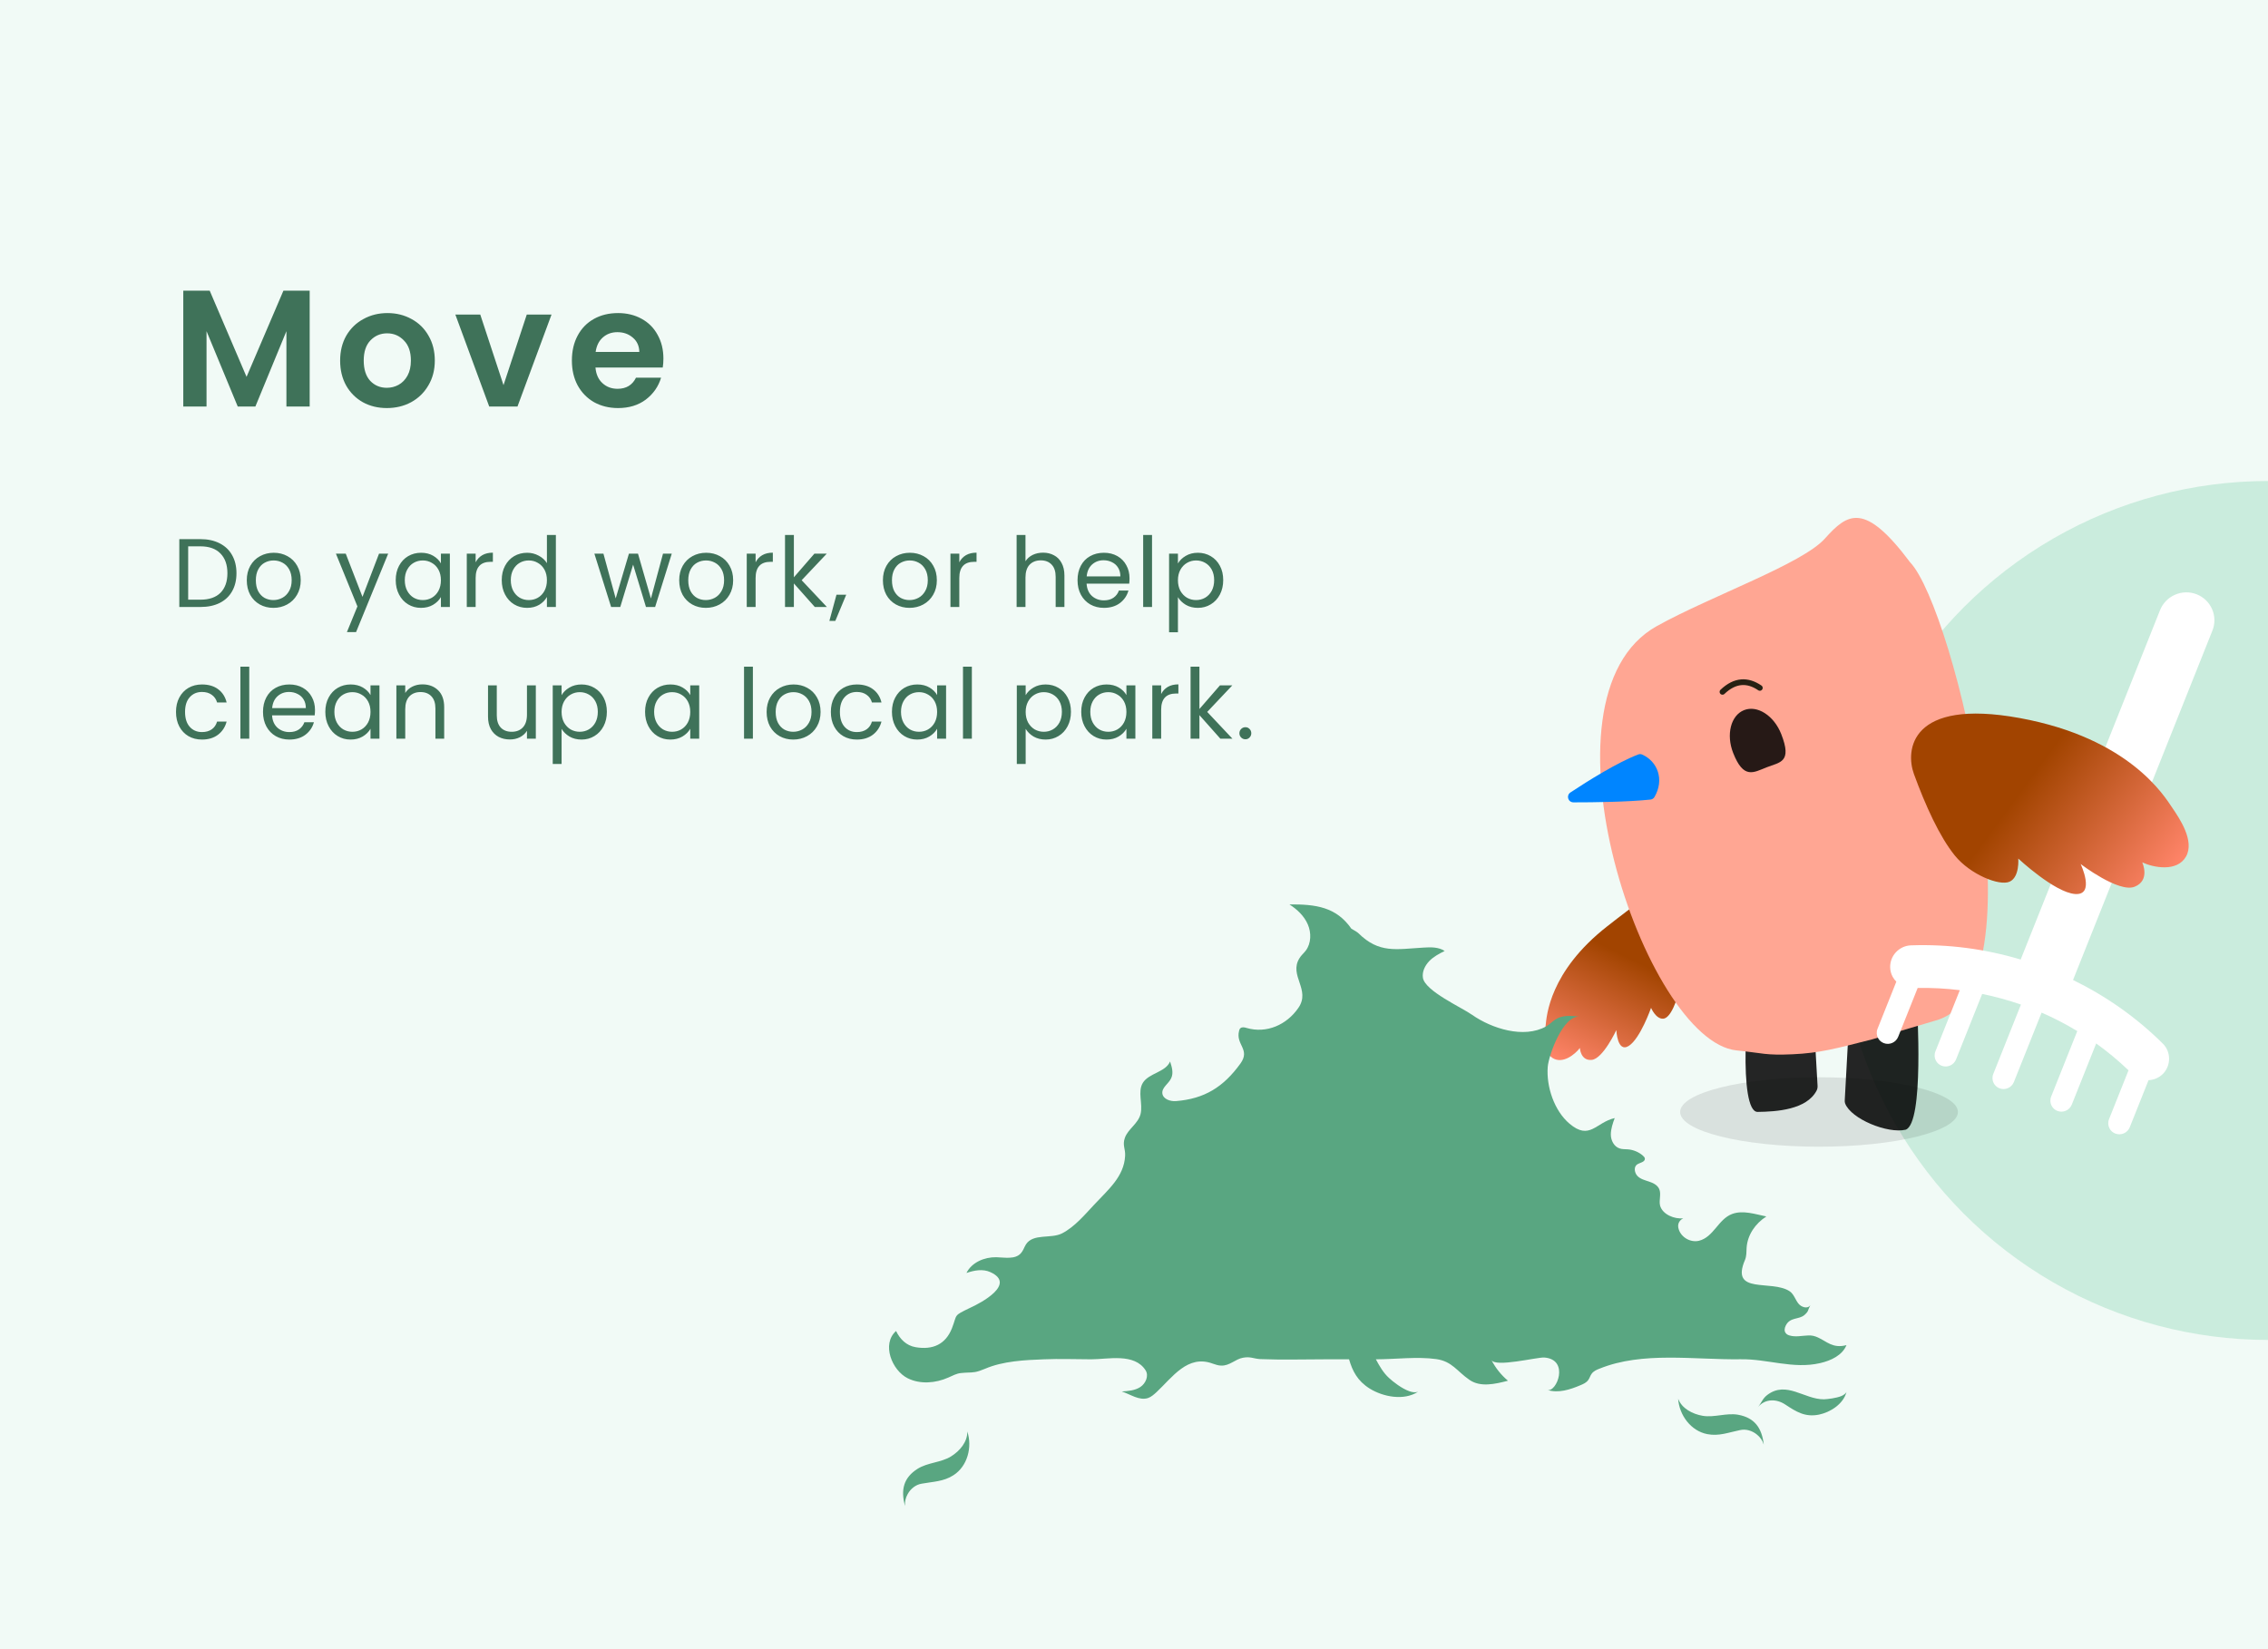 <?xml version="1.0" encoding="UTF-8"?> <svg xmlns="http://www.w3.org/2000/svg" width="396" height="288" viewBox="0 0 396 288" fill="none"><g clip-path="url(#clip0_3212_54701)"><rect width="396" height="288" fill="white"></rect><g clip-path="url(#clip1_3212_54701)"><rect width="396" height="288" fill="white"></rect><rect width="396" height="288" fill="#70CDA0" fill-opacity="0.1"></rect><circle opacity="0.3" cx="396" cy="159" r="75" fill="#70CDA0"></circle><path d="M54.07 50.758V71H50.01V57.834L44.587 71H41.513L36.061 57.834V71H32.001V50.758H36.612L43.05 65.809L49.488 50.758H54.07ZM67.538 71.261C65.991 71.261 64.599 70.923 63.362 70.246C62.125 69.55 61.148 68.574 60.433 67.317C59.737 66.06 59.389 64.61 59.389 62.967C59.389 61.324 59.747 59.874 60.462 58.617C61.197 57.36 62.192 56.394 63.449 55.717C64.706 55.021 66.107 54.673 67.654 54.673C69.201 54.673 70.602 55.021 71.859 55.717C73.116 56.394 74.102 57.36 74.817 58.617C75.552 59.874 75.919 61.324 75.919 62.967C75.919 64.61 75.542 66.06 74.788 67.317C74.053 68.574 73.048 69.55 71.772 70.246C70.515 70.923 69.104 71.261 67.538 71.261ZM67.538 67.723C68.273 67.723 68.959 67.549 69.597 67.201C70.254 66.834 70.776 66.292 71.163 65.577C71.55 64.862 71.743 63.992 71.743 62.967C71.743 61.44 71.337 60.27 70.525 59.458C69.732 58.627 68.756 58.211 67.596 58.211C66.436 58.211 65.46 58.627 64.667 59.458C63.894 60.27 63.507 61.44 63.507 62.967C63.507 64.494 63.884 65.674 64.638 66.505C65.411 67.317 66.378 67.723 67.538 67.723ZM87.916 67.259L91.976 54.934H96.297L90.352 71H85.422L79.506 54.934H83.856L87.916 67.259ZM115.833 62.619C115.833 63.199 115.794 63.721 115.717 64.185H103.972C104.068 65.345 104.474 66.254 105.19 66.911C105.905 67.568 106.785 67.897 107.829 67.897C109.337 67.897 110.41 67.249 111.048 65.954H115.427C114.963 67.501 114.073 68.777 112.759 69.782C111.444 70.768 109.83 71.261 107.916 71.261C106.369 71.261 104.977 70.923 103.74 70.246C102.522 69.55 101.565 68.574 100.869 67.317C100.192 66.06 99.853 64.61 99.853 62.967C99.853 61.304 100.192 59.845 100.869 58.588C101.545 57.331 102.493 56.365 103.711 55.688C104.929 55.011 106.33 54.673 107.916 54.673C109.443 54.673 110.806 55.002 112.005 55.659C113.223 56.316 114.16 57.254 114.818 58.472C115.494 59.671 115.833 61.053 115.833 62.619ZM111.628 61.459C111.608 60.415 111.231 59.584 110.497 58.965C109.762 58.327 108.863 58.008 107.8 58.008C106.794 58.008 105.944 58.317 105.248 58.936C104.571 59.535 104.155 60.376 104.001 61.459H111.628Z" fill="#3F7259"></path><path d="M34.998 94.151C36.29 94.151 37.406 94.395 38.347 94.882C39.299 95.358 40.024 96.044 40.523 96.939C41.033 97.834 41.288 98.888 41.288 100.101C41.288 101.314 41.033 102.368 40.523 103.263C40.024 104.147 39.299 104.827 38.347 105.303C37.406 105.768 36.29 106 34.998 106H31.309V94.151H34.998ZM34.998 104.725C36.528 104.725 37.695 104.323 38.5 103.518C39.305 102.702 39.707 101.563 39.707 100.101C39.707 98.628 39.299 97.477 38.483 96.65C37.678 95.823 36.517 95.409 34.998 95.409H32.856V104.725H34.998ZM47.731 106.153C46.859 106.153 46.066 105.955 45.352 105.558C44.649 105.161 44.093 104.6 43.685 103.875C43.289 103.138 43.09 102.288 43.09 101.325C43.09 100.373 43.294 99.534 43.703 98.809C44.122 98.072 44.688 97.511 45.403 97.126C46.117 96.729 46.916 96.531 47.8 96.531C48.684 96.531 49.483 96.729 50.197 97.126C50.91 97.511 51.471 98.067 51.88 98.792C52.299 99.517 52.508 100.362 52.508 101.325C52.508 102.288 52.293 103.138 51.862 103.875C51.443 104.6 50.871 105.161 50.145 105.558C49.42 105.955 48.615 106.153 47.731 106.153ZM47.731 104.793C48.287 104.793 48.808 104.663 49.295 104.402C49.783 104.141 50.174 103.75 50.468 103.229C50.775 102.708 50.928 102.073 50.928 101.325C50.928 100.577 50.78 99.942 50.486 99.421C50.191 98.9 49.806 98.514 49.33 98.265C48.853 98.004 48.338 97.874 47.782 97.874C47.216 97.874 46.694 98.004 46.218 98.265C45.754 98.514 45.38 98.9 45.096 99.421C44.813 99.942 44.672 100.577 44.672 101.325C44.672 102.084 44.807 102.725 45.08 103.246C45.363 103.767 45.737 104.158 46.202 104.419C46.666 104.668 47.176 104.793 47.731 104.793ZM67.779 96.684L62.169 110.386H60.571L62.407 105.898L58.65 96.684H60.367L63.291 104.232L66.181 96.684H67.779ZM69.096 101.308C69.096 100.356 69.289 99.523 69.674 98.809C70.059 98.084 70.586 97.523 71.255 97.126C71.935 96.729 72.689 96.531 73.516 96.531C74.332 96.531 75.04 96.707 75.641 97.058C76.242 97.409 76.689 97.851 76.984 98.384V96.684H78.548V106H76.984V104.266C76.678 104.81 76.219 105.263 75.607 105.626C75.006 105.977 74.304 106.153 73.499 106.153C72.672 106.153 71.924 105.949 71.255 105.541C70.586 105.133 70.059 104.561 69.674 103.824C69.289 103.087 69.096 102.249 69.096 101.308ZM76.984 101.325C76.984 100.622 76.842 100.01 76.559 99.489C76.276 98.968 75.89 98.571 75.403 98.299C74.927 98.016 74.4 97.874 73.822 97.874C73.244 97.874 72.717 98.01 72.241 98.282C71.765 98.554 71.385 98.951 71.102 99.472C70.819 99.993 70.677 100.605 70.677 101.308C70.677 102.022 70.819 102.645 71.102 103.178C71.385 103.699 71.765 104.102 72.241 104.385C72.717 104.657 73.244 104.793 73.822 104.793C74.4 104.793 74.927 104.657 75.403 104.385C75.89 104.102 76.276 103.699 76.559 103.178C76.842 102.645 76.984 102.028 76.984 101.325ZM83.049 98.197C83.321 97.664 83.707 97.251 84.205 96.956C84.715 96.661 85.333 96.514 86.058 96.514V98.112H85.65C83.916 98.112 83.049 99.053 83.049 100.934V106H81.502V96.684H83.049V98.197ZM87.606 101.308C87.606 100.356 87.799 99.523 88.184 98.809C88.569 98.084 89.096 97.523 89.765 97.126C90.445 96.729 91.204 96.531 92.043 96.531C92.768 96.531 93.443 96.701 94.066 97.041C94.689 97.37 95.165 97.806 95.494 98.35V93.42H97.058V106H95.494V104.249C95.188 104.804 94.735 105.263 94.134 105.626C93.533 105.977 92.831 106.153 92.026 106.153C91.199 106.153 90.445 105.949 89.765 105.541C89.096 105.133 88.569 104.561 88.184 103.824C87.799 103.087 87.606 102.249 87.606 101.308ZM95.494 101.325C95.494 100.622 95.352 100.01 95.069 99.489C94.786 98.968 94.4 98.571 93.913 98.299C93.437 98.016 92.91 97.874 92.332 97.874C91.754 97.874 91.227 98.01 90.751 98.282C90.275 98.554 89.895 98.951 89.612 99.472C89.329 99.993 89.187 100.605 89.187 101.308C89.187 102.022 89.329 102.645 89.612 103.178C89.895 103.699 90.275 104.102 90.751 104.385C91.227 104.657 91.754 104.793 92.332 104.793C92.91 104.793 93.437 104.657 93.913 104.385C94.4 104.102 94.786 103.699 95.069 103.178C95.352 102.645 95.494 102.028 95.494 101.325ZM117.294 96.684L114.387 106H112.789L110.545 98.605L108.301 106H106.703L103.779 96.684H105.36L107.502 104.504L109.814 96.684H111.395L113.656 104.521L115.764 96.684H117.294ZM123.233 106.153C122.36 106.153 121.567 105.955 120.853 105.558C120.15 105.161 119.595 104.6 119.187 103.875C118.79 103.138 118.592 102.288 118.592 101.325C118.592 100.373 118.796 99.534 119.204 98.809C119.623 98.072 120.19 97.511 120.904 97.126C121.618 96.729 122.417 96.531 123.301 96.531C124.185 96.531 124.984 96.729 125.698 97.126C126.412 97.511 126.973 98.067 127.381 98.792C127.8 99.517 128.01 100.362 128.01 101.325C128.01 102.288 127.794 103.138 127.364 103.875C126.944 104.6 126.372 105.161 125.647 105.558C124.921 105.955 124.117 106.153 123.233 106.153ZM123.233 104.793C123.788 104.793 124.309 104.663 124.797 104.402C125.284 104.141 125.675 103.75 125.97 103.229C126.276 102.708 126.429 102.073 126.429 101.325C126.429 100.577 126.281 99.942 125.987 99.421C125.692 98.9 125.307 98.514 124.831 98.265C124.355 98.004 123.839 97.874 123.284 97.874C122.717 97.874 122.196 98.004 121.72 98.265C121.255 98.514 120.881 98.9 120.598 99.421C120.314 99.942 120.173 100.577 120.173 101.325C120.173 102.084 120.309 102.725 120.581 103.246C120.864 103.767 121.238 104.158 121.703 104.419C122.167 104.668 122.677 104.793 123.233 104.793ZM131.931 98.197C132.203 97.664 132.588 97.251 133.087 96.956C133.597 96.661 134.214 96.514 134.94 96.514V98.112H134.532C132.798 98.112 131.931 99.053 131.931 100.934V106H130.384V96.684H131.931V98.197ZM142.268 106L138.613 101.886V106H137.066V93.42H138.613V100.815L142.2 96.684H144.359L139.973 101.325L144.376 106H142.268ZM147.753 103.858L145.849 108.431H144.812L146.053 103.858H147.753ZM158.8 106.153C157.927 106.153 157.134 105.955 156.42 105.558C155.717 105.161 155.162 104.6 154.754 103.875C154.357 103.138 154.159 102.288 154.159 101.325C154.159 100.373 154.363 99.534 154.771 98.809C155.19 98.072 155.757 97.511 156.471 97.126C157.185 96.729 157.984 96.531 158.868 96.531C159.752 96.531 160.551 96.729 161.265 97.126C161.979 97.511 162.54 98.067 162.948 98.792C163.367 99.517 163.577 100.362 163.577 101.325C163.577 102.288 163.362 103.138 162.931 103.875C162.512 104.6 161.939 105.161 161.214 105.558C160.489 105.955 159.684 106.153 158.8 106.153ZM158.8 104.793C159.355 104.793 159.877 104.663 160.364 104.402C160.851 104.141 161.242 103.75 161.537 103.229C161.843 102.708 161.996 102.073 161.996 101.325C161.996 100.577 161.849 99.942 161.554 99.421C161.259 98.9 160.874 98.514 160.398 98.265C159.922 98.004 159.406 97.874 158.851 97.874C158.284 97.874 157.763 98.004 157.287 98.265C156.822 98.514 156.448 98.9 156.165 99.421C155.882 99.942 155.74 100.577 155.74 101.325C155.74 102.084 155.876 102.725 156.148 103.246C156.431 103.767 156.805 104.158 157.27 104.419C157.735 104.668 158.245 104.793 158.8 104.793ZM167.498 98.197C167.77 97.664 168.155 97.251 168.654 96.956C169.164 96.661 169.782 96.514 170.507 96.514V98.112H170.099C168.365 98.112 167.498 99.053 167.498 100.934V106H165.951V96.684H167.498V98.197ZM182.129 96.514C182.832 96.514 183.466 96.667 184.033 96.973C184.6 97.268 185.042 97.715 185.359 98.316C185.688 98.917 185.852 99.648 185.852 100.509V106H184.322V100.73C184.322 99.801 184.09 99.092 183.625 98.605C183.16 98.106 182.526 97.857 181.721 97.857C180.905 97.857 180.253 98.112 179.766 98.622C179.29 99.132 179.052 99.874 179.052 100.849V106H177.505V93.42H179.052V98.01C179.358 97.534 179.777 97.166 180.31 96.905C180.854 96.644 181.46 96.514 182.129 96.514ZM197.219 100.985C197.219 101.28 197.202 101.591 197.168 101.92H189.722C189.779 102.838 190.09 103.558 190.657 104.079C191.235 104.589 191.932 104.844 192.748 104.844C193.417 104.844 193.972 104.691 194.414 104.385C194.867 104.068 195.185 103.648 195.366 103.127H197.032C196.783 104.022 196.284 104.753 195.536 105.32C194.788 105.875 193.859 106.153 192.748 106.153C191.864 106.153 191.071 105.955 190.368 105.558C189.677 105.161 189.133 104.6 188.736 103.875C188.339 103.138 188.141 102.288 188.141 101.325C188.141 100.362 188.334 99.517 188.719 98.792C189.104 98.067 189.643 97.511 190.334 97.126C191.037 96.729 191.841 96.531 192.748 96.531C193.632 96.531 194.414 96.724 195.094 97.109C195.774 97.494 196.295 98.027 196.658 98.707C197.032 99.376 197.219 100.135 197.219 100.985ZM195.621 100.662C195.621 100.073 195.491 99.568 195.23 99.149C194.969 98.718 194.612 98.395 194.159 98.18C193.717 97.953 193.224 97.84 192.68 97.84C191.898 97.84 191.229 98.089 190.674 98.588C190.13 99.087 189.818 99.778 189.739 100.662H195.621ZM201.148 93.42V106H199.601V93.42H201.148ZM205.672 98.401C205.978 97.868 206.431 97.426 207.032 97.075C207.644 96.712 208.352 96.531 209.157 96.531C209.984 96.531 210.732 96.729 211.401 97.126C212.081 97.523 212.613 98.084 212.999 98.809C213.384 99.523 213.577 100.356 213.577 101.308C213.577 102.249 213.384 103.087 212.999 103.824C212.613 104.561 212.081 105.133 211.401 105.541C210.732 105.949 209.984 106.153 209.157 106.153C208.363 106.153 207.661 105.977 207.049 105.626C206.448 105.263 205.989 104.816 205.672 104.283V110.42H204.125V96.684H205.672V98.401ZM211.996 101.308C211.996 100.605 211.854 99.993 211.571 99.472C211.287 98.951 210.902 98.554 210.415 98.282C209.939 98.01 209.412 97.874 208.834 97.874C208.267 97.874 207.74 98.016 207.253 98.299C206.777 98.571 206.391 98.973 206.097 99.506C205.813 100.027 205.672 100.634 205.672 101.325C205.672 102.028 205.813 102.645 206.097 103.178C206.391 103.699 206.777 104.102 207.253 104.385C207.74 104.657 208.267 104.793 208.834 104.793C209.412 104.793 209.939 104.657 210.415 104.385C210.902 104.102 211.287 103.699 211.571 103.178C211.854 102.645 211.996 102.022 211.996 101.308ZM30.731 124.325C30.731 123.362 30.924 122.523 31.309 121.809C31.694 121.084 32.227 120.523 32.907 120.126C33.598 119.729 34.386 119.531 35.27 119.531C36.415 119.531 37.355 119.809 38.092 120.364C38.84 120.919 39.333 121.69 39.571 122.676H37.905C37.746 122.109 37.435 121.662 36.97 121.333C36.517 121.004 35.95 120.84 35.27 120.84C34.386 120.84 33.672 121.146 33.128 121.758C32.584 122.359 32.312 123.214 32.312 124.325C32.312 125.447 32.584 126.314 33.128 126.926C33.672 127.538 34.386 127.844 35.27 127.844C35.95 127.844 36.517 127.685 36.97 127.368C37.423 127.051 37.735 126.597 37.905 126.008H39.571C39.322 126.96 38.823 127.725 38.075 128.303C37.327 128.87 36.392 129.153 35.27 129.153C34.386 129.153 33.598 128.955 32.907 128.558C32.227 128.161 31.694 127.6 31.309 126.875C30.924 126.15 30.731 125.3 30.731 124.325ZM43.522 116.42V129H41.975V116.42H43.522ZM54.999 123.985C54.999 124.28 54.982 124.591 54.948 124.92H47.502C47.558 125.838 47.87 126.558 48.437 127.079C49.015 127.589 49.712 127.844 50.528 127.844C51.196 127.844 51.752 127.691 52.194 127.385C52.647 127.068 52.964 126.648 53.146 126.127H54.812C54.562 127.022 54.064 127.753 53.316 128.32C52.568 128.875 51.638 129.153 50.528 129.153C49.644 129.153 48.85 128.955 48.148 128.558C47.456 128.161 46.912 127.6 46.516 126.875C46.119 126.138 45.921 125.288 45.921 124.325C45.921 123.362 46.113 122.517 46.499 121.792C46.884 121.067 47.422 120.511 48.114 120.126C48.816 119.729 49.621 119.531 50.528 119.531C51.412 119.531 52.194 119.724 52.874 120.109C53.554 120.494 54.075 121.027 54.438 121.707C54.812 122.376 54.999 123.135 54.999 123.985ZM53.401 123.662C53.401 123.073 53.27 122.568 53.01 122.149C52.749 121.718 52.392 121.395 51.939 121.18C51.497 120.953 51.004 120.84 50.46 120.84C49.678 120.84 49.009 121.089 48.454 121.588C47.91 122.087 47.598 122.778 47.519 123.662H53.401ZM56.803 124.308C56.803 123.356 56.995 122.523 57.381 121.809C57.766 121.084 58.293 120.523 58.962 120.126C59.642 119.729 60.395 119.531 61.223 119.531C62.039 119.531 62.747 119.707 63.348 120.058C63.948 120.409 64.396 120.851 64.691 121.384V119.684H66.255V129H64.691V127.266C64.385 127.81 63.926 128.263 63.314 128.626C62.713 128.977 62.01 129.153 61.206 129.153C60.378 129.153 59.63 128.949 58.962 128.541C58.293 128.133 57.766 127.561 57.381 126.824C56.995 126.087 56.803 125.249 56.803 124.308ZM64.691 124.325C64.691 123.622 64.549 123.01 64.266 122.489C63.982 121.968 63.597 121.571 63.11 121.299C62.634 121.016 62.107 120.874 61.529 120.874C60.951 120.874 60.424 121.01 59.948 121.282C59.472 121.554 59.092 121.951 58.809 122.472C58.525 122.993 58.384 123.605 58.384 124.308C58.384 125.022 58.525 125.645 58.809 126.178C59.092 126.699 59.472 127.102 59.948 127.385C60.424 127.657 60.951 127.793 61.529 127.793C62.107 127.793 62.634 127.657 63.11 127.385C63.597 127.102 63.982 126.699 64.266 126.178C64.549 125.645 64.691 125.028 64.691 124.325ZM73.748 119.514C74.881 119.514 75.799 119.86 76.502 120.551C77.205 121.231 77.556 122.217 77.556 123.509V129H76.026V123.73C76.026 122.801 75.794 122.092 75.329 121.605C74.864 121.106 74.23 120.857 73.425 120.857C72.609 120.857 71.957 121.112 71.47 121.622C70.994 122.132 70.756 122.874 70.756 123.849V129H69.209V119.684H70.756V121.01C71.062 120.534 71.476 120.166 71.997 119.905C72.53 119.644 73.113 119.514 73.748 119.514ZM93.557 119.684V129H92.01V127.623C91.716 128.099 91.302 128.473 90.769 128.745C90.248 129.006 89.67 129.136 89.035 129.136C88.31 129.136 87.658 128.989 87.08 128.694C86.502 128.388 86.043 127.935 85.703 127.334C85.375 126.733 85.21 126.002 85.21 125.141V119.684H86.74V124.937C86.74 125.855 86.973 126.563 87.437 127.062C87.902 127.549 88.537 127.793 89.341 127.793C90.169 127.793 90.82 127.538 91.296 127.028C91.772 126.518 92.01 125.776 92.01 124.801V119.684H93.557ZM98.056 121.401C98.362 120.868 98.816 120.426 99.416 120.075C100.028 119.712 100.737 119.531 101.541 119.531C102.369 119.531 103.117 119.729 103.785 120.126C104.465 120.523 104.998 121.084 105.383 121.809C105.769 122.523 105.961 123.356 105.961 124.308C105.961 125.249 105.769 126.087 105.383 126.824C104.998 127.561 104.465 128.133 103.785 128.541C103.117 128.949 102.369 129.153 101.541 129.153C100.748 129.153 100.045 128.977 99.433 128.626C98.833 128.263 98.374 127.816 98.056 127.283V133.42H96.509V119.684H98.056V121.401ZM104.38 124.308C104.38 123.605 104.239 122.993 103.955 122.472C103.672 121.951 103.287 121.554 102.799 121.282C102.323 121.01 101.796 120.874 101.218 120.874C100.652 120.874 100.125 121.016 99.637 121.299C99.161 121.571 98.776 121.973 98.481 122.506C98.198 123.027 98.056 123.634 98.056 124.325C98.056 125.028 98.198 125.645 98.481 126.178C98.776 126.699 99.161 127.102 99.637 127.385C100.125 127.657 100.652 127.793 101.218 127.793C101.796 127.793 102.323 127.657 102.799 127.385C103.287 127.102 103.672 126.699 103.955 126.178C104.239 125.645 104.38 125.022 104.38 124.308ZM112.632 124.308C112.632 123.356 112.824 122.523 113.21 121.809C113.595 121.084 114.122 120.523 114.791 120.126C115.471 119.729 116.224 119.531 117.052 119.531C117.868 119.531 118.576 119.707 119.177 120.058C119.777 120.409 120.225 120.851 120.52 121.384V119.684H122.084V129H120.52V127.266C120.214 127.81 119.755 128.263 119.143 128.626C118.542 128.977 117.839 129.153 117.035 129.153C116.207 129.153 115.459 128.949 114.791 128.541C114.122 128.133 113.595 127.561 113.21 126.824C112.824 126.087 112.632 125.249 112.632 124.308ZM120.52 124.325C120.52 123.622 120.378 123.01 120.095 122.489C119.811 121.968 119.426 121.571 118.939 121.299C118.463 121.016 117.936 120.874 117.358 120.874C116.78 120.874 116.253 121.01 115.777 121.282C115.301 121.554 114.921 121.951 114.638 122.472C114.354 122.993 114.213 123.605 114.213 124.308C114.213 125.022 114.354 125.645 114.638 126.178C114.921 126.699 115.301 127.102 115.777 127.385C116.253 127.657 116.78 127.793 117.358 127.793C117.936 127.793 118.463 127.657 118.939 127.385C119.426 127.102 119.811 126.699 120.095 126.178C120.378 125.645 120.52 125.028 120.52 124.325ZM131.457 116.42V129H129.91V116.42H131.457ZM138.497 129.153C137.624 129.153 136.831 128.955 136.117 128.558C135.414 128.161 134.859 127.6 134.451 126.875C134.054 126.138 133.856 125.288 133.856 124.325C133.856 123.373 134.06 122.534 134.468 121.809C134.887 121.072 135.454 120.511 136.168 120.126C136.882 119.729 137.681 119.531 138.565 119.531C139.449 119.531 140.248 119.729 140.962 120.126C141.676 120.511 142.237 121.067 142.645 121.792C143.064 122.517 143.274 123.362 143.274 124.325C143.274 125.288 143.059 126.138 142.628 126.875C142.209 127.6 141.636 128.161 140.911 128.558C140.186 128.955 139.381 129.153 138.497 129.153ZM138.497 127.793C139.052 127.793 139.574 127.663 140.061 127.402C140.548 127.141 140.939 126.75 141.234 126.229C141.54 125.708 141.693 125.073 141.693 124.325C141.693 123.577 141.546 122.942 141.251 122.421C140.956 121.9 140.571 121.514 140.095 121.265C139.619 121.004 139.103 120.874 138.548 120.874C137.981 120.874 137.46 121.004 136.984 121.265C136.519 121.514 136.145 121.9 135.862 122.421C135.579 122.942 135.437 123.577 135.437 124.325C135.437 125.084 135.573 125.725 135.845 126.246C136.128 126.767 136.502 127.158 136.967 127.419C137.432 127.668 137.942 127.793 138.497 127.793ZM145.07 124.325C145.07 123.362 145.263 122.523 145.648 121.809C146.033 121.084 146.566 120.523 147.246 120.126C147.937 119.729 148.725 119.531 149.609 119.531C150.754 119.531 151.694 119.809 152.431 120.364C153.179 120.919 153.672 121.69 153.91 122.676H152.244C152.085 122.109 151.774 121.662 151.309 121.333C150.856 121.004 150.289 120.84 149.609 120.84C148.725 120.84 148.011 121.146 147.467 121.758C146.923 122.359 146.651 123.214 146.651 124.325C146.651 125.447 146.923 126.314 147.467 126.926C148.011 127.538 148.725 127.844 149.609 127.844C150.289 127.844 150.856 127.685 151.309 127.368C151.762 127.051 152.074 126.597 152.244 126.008H153.91C153.661 126.96 153.162 127.725 152.414 128.303C151.666 128.87 150.731 129.153 149.609 129.153C148.725 129.153 147.937 128.955 147.246 128.558C146.566 128.161 146.033 127.6 145.648 126.875C145.263 126.15 145.07 125.3 145.07 124.325ZM155.736 124.308C155.736 123.356 155.929 122.523 156.314 121.809C156.699 121.084 157.226 120.523 157.895 120.126C158.575 119.729 159.329 119.531 160.156 119.531C160.972 119.531 161.68 119.707 162.281 120.058C162.882 120.409 163.329 120.851 163.624 121.384V119.684H165.188V129H163.624V127.266C163.318 127.81 162.859 128.263 162.247 128.626C161.646 128.977 160.944 129.153 160.139 129.153C159.312 129.153 158.564 128.949 157.895 128.541C157.226 128.133 156.699 127.561 156.314 126.824C155.929 126.087 155.736 125.249 155.736 124.308ZM163.624 124.325C163.624 123.622 163.482 123.01 163.199 122.489C162.916 121.968 162.53 121.571 162.043 121.299C161.567 121.016 161.04 120.874 160.462 120.874C159.884 120.874 159.357 121.01 158.881 121.282C158.405 121.554 158.025 121.951 157.742 122.472C157.459 122.993 157.317 123.605 157.317 124.308C157.317 125.022 157.459 125.645 157.742 126.178C158.025 126.699 158.405 127.102 158.881 127.385C159.357 127.657 159.884 127.793 160.462 127.793C161.04 127.793 161.567 127.657 162.043 127.385C162.53 127.102 162.916 126.699 163.199 126.178C163.482 125.645 163.624 125.028 163.624 124.325ZM169.689 116.42V129H168.142V116.42H169.689ZM179.085 121.401C179.391 120.868 179.845 120.426 180.445 120.075C181.057 119.712 181.766 119.531 182.57 119.531C183.398 119.531 184.146 119.729 184.814 120.126C185.494 120.523 186.027 121.084 186.412 121.809C186.798 122.523 186.99 123.356 186.99 124.308C186.99 125.249 186.798 126.087 186.412 126.824C186.027 127.561 185.494 128.133 184.814 128.541C184.146 128.949 183.398 129.153 182.57 129.153C181.777 129.153 181.074 128.977 180.462 128.626C179.862 128.263 179.403 127.816 179.085 127.283V133.42H177.538V119.684H179.085V121.401ZM185.409 124.308C185.409 123.605 185.268 122.993 184.984 122.472C184.701 121.951 184.316 121.554 183.828 121.282C183.352 121.01 182.825 120.874 182.247 120.874C181.681 120.874 181.154 121.016 180.666 121.299C180.19 121.571 179.805 121.973 179.51 122.506C179.227 123.027 179.085 123.634 179.085 124.325C179.085 125.028 179.227 125.645 179.51 126.178C179.805 126.699 180.19 127.102 180.666 127.385C181.154 127.657 181.681 127.793 182.247 127.793C182.825 127.793 183.352 127.657 183.828 127.385C184.316 127.102 184.701 126.699 184.984 126.178C185.268 125.645 185.409 125.022 185.409 124.308ZM188.788 124.308C188.788 123.356 188.981 122.523 189.366 121.809C189.752 121.084 190.279 120.523 190.947 120.126C191.627 119.729 192.381 119.531 193.208 119.531C194.024 119.531 194.733 119.707 195.333 120.058C195.934 120.409 196.382 120.851 196.676 121.384V119.684H198.24V129H196.676V127.266C196.37 127.81 195.911 128.263 195.299 128.626C194.699 128.977 193.996 129.153 193.191 129.153C192.364 129.153 191.616 128.949 190.947 128.541C190.279 128.133 189.752 127.561 189.366 126.824C188.981 126.087 188.788 125.249 188.788 124.308ZM196.676 124.325C196.676 123.622 196.535 123.01 196.251 122.489C195.968 121.968 195.583 121.571 195.095 121.299C194.619 121.016 194.092 120.874 193.514 120.874C192.936 120.874 192.409 121.01 191.933 121.282C191.457 121.554 191.078 121.951 190.794 122.472C190.511 122.993 190.369 123.605 190.369 124.308C190.369 125.022 190.511 125.645 190.794 126.178C191.078 126.699 191.457 127.102 191.933 127.385C192.409 127.657 192.936 127.793 193.514 127.793C194.092 127.793 194.619 127.657 195.095 127.385C195.583 127.102 195.968 126.699 196.251 126.178C196.535 125.645 196.676 125.028 196.676 124.325ZM202.742 121.197C203.014 120.664 203.399 120.251 203.898 119.956C204.408 119.661 205.025 119.514 205.751 119.514V121.112H205.343C203.609 121.112 202.742 122.053 202.742 123.934V129H201.195V119.684H202.742V121.197ZM213.079 129L209.424 124.886V129H207.877V116.42H209.424V123.815L213.011 119.684H215.17L210.784 124.325L215.187 129H213.079ZM217.459 129.102C217.164 129.102 216.915 129 216.711 128.796C216.507 128.592 216.405 128.343 216.405 128.048C216.405 127.753 216.507 127.504 216.711 127.3C216.915 127.096 217.164 126.994 217.459 126.994C217.742 126.994 217.98 127.096 218.173 127.3C218.377 127.504 218.479 127.753 218.479 128.048C218.479 128.343 218.377 128.592 218.173 128.796C217.98 129 217.742 129.102 217.459 129.102Z" fill="#3F7259"></path></g><g opacity="0.1" filter="url(#filter0_f_3212_54701)"><ellipse cx="24.25" cy="6.063" rx="24.25" ry="6.063" transform="matrix(-1 0 0 1 341.857 188.128)" fill="black"></ellipse></g><path d="M322.174 192.723C323.221 195.399 329.551 198.018 332.739 197.284C335.965 196.106 334.758 176.495 334.661 173.97C334.576 171.733 329.438 166.71 325.154 165.778C324.217 165.574 323.517 166.274 323.468 167.177L322.099 192.151C322.088 192.341 322.101 192.537 322.174 192.723Z" fill="black" fill-opacity="0.85"></path><path d="M306.328 168.928C307.503 165.009 310.428 163.772 313.409 163.01C314.631 162.697 315.873 163.664 315.945 164.942L317.351 189.594C317.367 189.885 317.326 190.176 317.196 190.429C315.454 193.816 310.131 194.136 306.886 194.176C303.52 194.217 304.834 173.905 306.328 168.928Z" fill="black" fill-opacity="0.85"></path><path d="M280.621 161.77C290.746 153.853 294.529 151.337 294.394 161.815C294.259 172.292 293.962 169.29 293.408 172.038C292.854 174.785 291.679 177.827 290.393 177.9C289.108 177.973 288.28 176.007 288.28 176.007C288.28 176.007 286.393 181.397 284.384 182.653C282.375 183.908 282.216 179.89 282.216 179.89C282.216 179.89 279.893 184.893 277.926 185.091C275.96 185.289 275.852 183.014 275.852 183.014C274.985 184.152 272.832 185.88 271.088 184.764C269.344 183.648 269.704 180.527 269.88 179.019C270.055 177.511 270.496 169.687 280.621 161.77Z" fill="url(#paint0_linear_3212_54701)"></path><path d="M312.99 184.112C317.754 183.898 320.608 183.104 326.89 181.505L337.792 178.269C357.357 173.278 341.184 106.19 333.509 98.192C325.558 87.573 322.613 89.604 318.641 94.044C314.67 98.485 298.821 104.045 289.307 109.326C266.894 121.765 287.263 181.812 303.202 183.436C307.851 183.909 308.226 184.327 312.99 184.112Z" fill="#FFA693"></path><path d="M288.875 139.189C290.661 136.122 289.398 132.95 286.715 131.766C286.502 131.672 286.263 131.672 286.046 131.755C282.419 133.132 277.267 136.365 274.22 138.378C273.412 138.912 273.779 140.118 274.747 140.119C278.291 140.121 284.154 140.052 288.173 139.632C288.464 139.601 288.728 139.442 288.875 139.189Z" fill="#0085FF"></path><path d="M302.621 131.502C304.435 136.104 306.138 134.92 308.453 134.003C310.768 133.086 312.975 133.182 311.004 128.181C309.735 124.962 306.83 123.096 304.516 124.013C302.201 124.931 301.352 128.283 302.621 131.502Z" fill="black" fill-opacity="0.85"></path><path d="M307.272 120.129C305.152 118.679 302.943 118.723 300.75 120.821" stroke="#262113" stroke-linecap="round"></path><path d="M371.862 196.86L375.143 188.634C376.086 188.59 376.974 188.215 377.643 187.546C379.08 186.113 379.094 183.698 377.657 182.272C373.048 177.69 367.724 173.955 361.959 171.138L386.29 110.131C386.783 108.914 386.759 107.58 386.239 106.383C385.715 105.184 384.759 104.261 383.543 103.783C382.319 103.306 380.981 103.332 379.776 103.857C378.567 104.38 377.64 105.342 377.147 106.559L352.816 167.567C346.662 165.724 340.196 164.856 333.668 165.09C332.666 165.121 331.742 165.547 331.048 166.278C330.365 167.006 330.002 167.955 330.029 168.949C330.043 169.517 330.19 170.056 330.45 170.553C330.622 170.883 330.85 171.176 331.104 171.434L327.823 179.66C327.605 180.202 327.652 180.785 327.903 181.266C328.11 181.66 328.456 181.984 328.906 182.161C329.899 182.551 331.03 182.057 331.427 181.066L334.831 172.532C337.302 172.487 339.761 172.616 342.189 172.921L337.928 183.609C337.71 184.151 337.757 184.735 338.007 185.212C338.213 185.606 338.561 185.934 339.011 186.111C340.004 186.501 341.135 186.007 341.532 185.015L346.093 173.574C348.393 174.043 350.659 174.665 352.864 175.433L348.031 187.555C347.813 188.098 347.86 188.681 348.11 189.159C348.316 189.553 348.664 189.88 349.112 190.054C350.109 190.442 351.233 189.952 351.63 188.96L356.469 176.839C358.615 177.768 360.697 178.85 362.7 180.062L358.138 191.5C357.922 192.045 357.968 192.629 358.218 193.106C358.424 193.5 358.773 193.828 359.221 194.001C360.217 194.39 361.341 193.899 361.739 192.908L366.001 182.223C367.986 183.644 369.871 185.212 371.646 186.915L368.243 195.449C368.027 195.995 368.072 196.575 368.323 197.055C368.529 197.449 368.876 197.774 369.326 197.951C370.337 198.344 371.466 197.854 371.862 196.86Z" fill="white"></path><path d="M352.661 125.398C333.47 121.889 332.677 131.055 334.175 135.163C336.15 140.578 338.642 146.106 341.323 149.409C344.004 152.713 349.108 154.777 350.888 153.97C352.669 153.162 352.396 149.934 352.396 149.934C352.396 149.934 358.731 155.852 362.317 156.124C365.902 156.396 363.285 150.882 363.285 150.882C363.285 150.882 369.933 155.972 372.717 154.852C375.5 153.733 374.041 150.598 374.041 150.598C376.01 151.517 380.121 152.322 381.679 149.593C383.238 146.864 380.554 142.922 379.255 141.018C377.957 139.114 371.852 128.907 352.661 125.398Z" fill="url(#paint1_linear_3212_54701)"></path><path d="M158.488 260.912C158.999 259.983 159.893 259.261 160.943 259.099C162.897 258.735 164.743 258.752 166.487 257.618C168.936 256.039 169.794 252.707 168.896 249.983C168.938 251.806 167.58 253.4 166.027 254.357C164.259 255.431 161.982 255.394 160.225 256.495C157.765 258.048 157.239 260.161 158.022 263C157.953 262.274 158.123 261.552 158.488 260.912Z" fill="#59A681"></path><path d="M306.749 250.511C305.928 249.841 304.829 249.505 303.794 249.748C301.846 250.14 300.14 250.847 298.099 250.447C295.237 249.898 293.196 247.129 293.01 244.267C293.653 245.972 295.508 246.943 297.307 247.25C299.348 247.585 301.446 246.7 303.487 247.064C306.349 247.585 307.627 249.348 307.962 252.274C307.755 251.575 307.327 250.968 306.749 250.511Z" fill="#59A681"></path><path d="M321.551 243.782C321.944 243.596 322.279 243.353 322.4 243.082C321.879 245.18 319.567 246.643 317.59 247.043C315.156 247.529 313.6 246.522 311.716 245.28C310.16 244.246 308.183 244.246 306.935 245.737C307.541 245.009 307.755 244.217 308.576 243.603C311.923 241.077 315.035 244.395 318.475 244.367C319.146 244.331 320.573 244.181 321.551 243.782Z" fill="#59A681"></path><path d="M317.422 233.568C316.911 233.329 316.353 233.172 315.675 233.218C314.607 233.255 313.492 233.532 312.461 233.218C312.182 233.136 311.95 233.025 311.783 232.786C311.504 232.436 311.588 231.92 311.783 231.524C312.535 229.95 314.077 230.502 315.072 229.636C315.861 228.927 315.582 228.891 316.103 227.905C315.666 228.651 314.477 228.301 313.966 227.592C313.455 226.92 313.214 226.018 312.498 225.511C309.368 223.393 302.038 226.183 304.685 220.014C304.964 219.342 304.927 218.596 304.964 217.896C305.122 215.622 306.506 213.651 308.411 212.436C306.469 212.04 304.332 211.294 302.428 212.003C300.012 212.905 299.214 216.045 296.64 216.681C295.172 217.031 293.547 216.091 293.11 214.673C292.831 213.844 293.147 213.145 293.9 212.749C292.432 212.942 290.295 212.123 289.859 210.548C289.617 209.609 290.1 208.541 289.701 207.638C289.385 206.929 288.632 206.579 287.917 206.34C287.202 206.1 286.412 205.907 285.892 205.355C285.381 204.802 285.214 203.78 285.855 203.347C286.328 203.034 287.202 202.951 287.202 202.362C287.202 202.122 287.007 201.966 286.849 201.809C286.133 201.183 285.186 200.787 284.229 200.714C283.755 200.677 283.235 200.714 282.798 200.557C281.804 200.244 281.256 199.139 281.256 198.117C281.256 197.178 281.609 196.109 281.934 195.253C278.646 195.999 277.577 199.222 274.047 196.238C271.353 193.964 269.969 189.719 270.239 186.303C270.396 184.341 272.895 177.224 275.831 177.546C274.4 177.389 272.858 177.233 271.669 177.979C271.074 178.328 270.601 178.881 269.969 179.24C266.049 181.441 260.419 179.59 257.047 177.233C255.226 175.934 248.806 173.07 248.444 170.75C248.286 169.691 248.797 168.632 249.55 167.84C250.302 167.058 251.296 166.542 252.244 166.072C251.175 165.363 249.782 165.4 248.519 165.483C243.799 165.759 240.789 166.542 237.185 162.969C236.99 162.776 236.507 162.5 235.958 162.186C233.302 158.374 229.734 157.905 225.136 157.941C226.483 158.807 227.709 159.949 228.35 161.44C228.982 162.895 228.944 164.737 227.997 165.999C227.644 166.468 227.161 166.864 226.891 167.334C224.987 170.363 228.917 172.831 226.696 176.017C224.671 178.964 221.15 180.539 217.657 179.516C217.304 179.397 216.867 179.323 216.589 179.553C216.431 179.673 216.394 179.866 216.347 180.023C215.716 182.463 218.372 183.246 216.589 185.723C213.616 189.848 210.29 191.892 205.33 192.288C204.336 192.371 203.072 191.938 202.951 190.953C202.831 189.894 204.057 189.268 204.493 188.283C204.93 187.38 204.614 186.321 204.298 185.373C203.509 187.261 200.61 187.38 199.542 189.102C198.594 190.677 199.579 192.758 199.142 194.563C198.706 196.248 196.959 197.159 196.411 198.688C195.938 200.023 196.532 200.612 196.448 201.874C196.253 205.493 193.476 207.767 191.06 210.364C189.397 212.132 187.651 214.25 185.431 215.392C183.489 216.377 180.396 215.355 179.132 217.316C178.816 217.823 178.658 218.412 178.259 218.845C177.265 219.986 175.444 219.59 173.939 219.554C171.877 219.517 169.656 220.456 168.746 222.307C170.093 221.837 171.598 221.561 172.908 222.15C177.506 224.231 171.282 227.537 169.378 228.394C166.368 229.849 167.194 229.453 166.21 231.967C165.104 234.757 162.884 235.779 159.865 235.263C158.239 234.987 157.133 233.845 156.455 232.436C153.882 234.711 155.74 239.315 158.48 240.687C160.664 241.782 163.358 241.552 165.578 240.567C166.293 240.254 167.008 239.858 167.761 239.784C168.235 239.747 168.597 239.701 168.913 239.701C169.944 239.665 170.418 239.701 172.006 239.029C175.1 237.694 178.946 237.501 182.309 237.381C185.04 237.261 187.818 237.381 190.549 237.381C193.438 237.381 198.083 236.239 200.024 239.305C200.619 240.245 200.062 241.58 199.114 242.215C198.167 242.841 196.977 242.924 195.863 242.998C197.405 243.504 198.919 244.646 200.461 244.14C201.013 243.948 201.483 243.522 201.916 243.129L201.929 243.118C204.707 240.521 207.364 236.515 211.721 238.127C212.194 238.283 212.715 238.477 213.188 238.477C214.693 238.56 215.687 237.335 217.034 237.105C218.344 236.865 218.818 237.261 220.007 237.344C223.816 237.501 227.615 237.381 231.425 237.381H235.549C236.144 239.425 237.017 241.156 239.154 242.492C241.495 243.946 245.136 244.656 247.598 243.044C247.199 243.201 246.651 243.164 246.093 242.961C244.746 242.492 243.204 241.276 242.526 240.641C241.532 239.738 240.863 238.56 240.231 237.381C243.604 237.381 247.45 236.875 250.776 237.344C253.553 237.74 254.38 239.462 256.563 240.963C258.468 242.298 261.041 241.709 263.298 241.12C262.109 240.134 261.115 238.882 260.409 237.501C261.087 238.836 268.333 236.994 269.643 237.068C274.107 237.417 271.795 243.237 270.17 242.727C272.07 243.344 274.126 242.683 275.979 241.893C276.453 241.7 276.973 241.46 277.289 241.028C277.568 240.678 277.642 240.245 277.921 239.886C278.236 239.453 278.757 239.214 279.268 239.02C286.802 235.954 295.831 237.492 303.886 237.372C308.605 237.289 313.083 239.14 317.802 238.044C319.706 237.611 321.685 236.672 322.4 234.904C320.004 235.54 318.936 234.241 317.422 233.568Z" fill="#59A681"></path></g><defs><filter id="filter0_f_3212_54701" x="289.356" y="184.128" width="56.501" height="20.127" filterUnits="userSpaceOnUse" color-interpolation-filters="sRGB"><feFlood flood-opacity="0" result="BackgroundImageFix"></feFlood><feBlend mode="normal" in="SourceGraphic" in2="BackgroundImageFix" result="shape"></feBlend><feGaussianBlur stdDeviation="2" result="effect1_foregroundBlur_3212_54701"></feGaussianBlur></filter><linearGradient id="paint0_linear_3212_54701" x1="287.41" y1="161.129" x2="274.835" y2="186.577" gradientUnits="userSpaceOnUse"><stop offset="0.24" stop-color="#A24400"></stop><stop offset="1" stop-color="#FF8469"></stop></linearGradient><linearGradient id="paint1_linear_3212_54701" x1="345.475" y1="132.143" x2="377.219" y2="155.547" gradientUnits="userSpaceOnUse"><stop offset="0.24" stop-color="#A24400"></stop><stop offset="1" stop-color="#FF8469"></stop></linearGradient><clipPath id="clip0_3212_54701"><rect width="396" height="288" fill="white"></rect></clipPath><clipPath id="clip1_3212_54701"><rect width="396" height="288" fill="white"></rect></clipPath></defs></svg> 